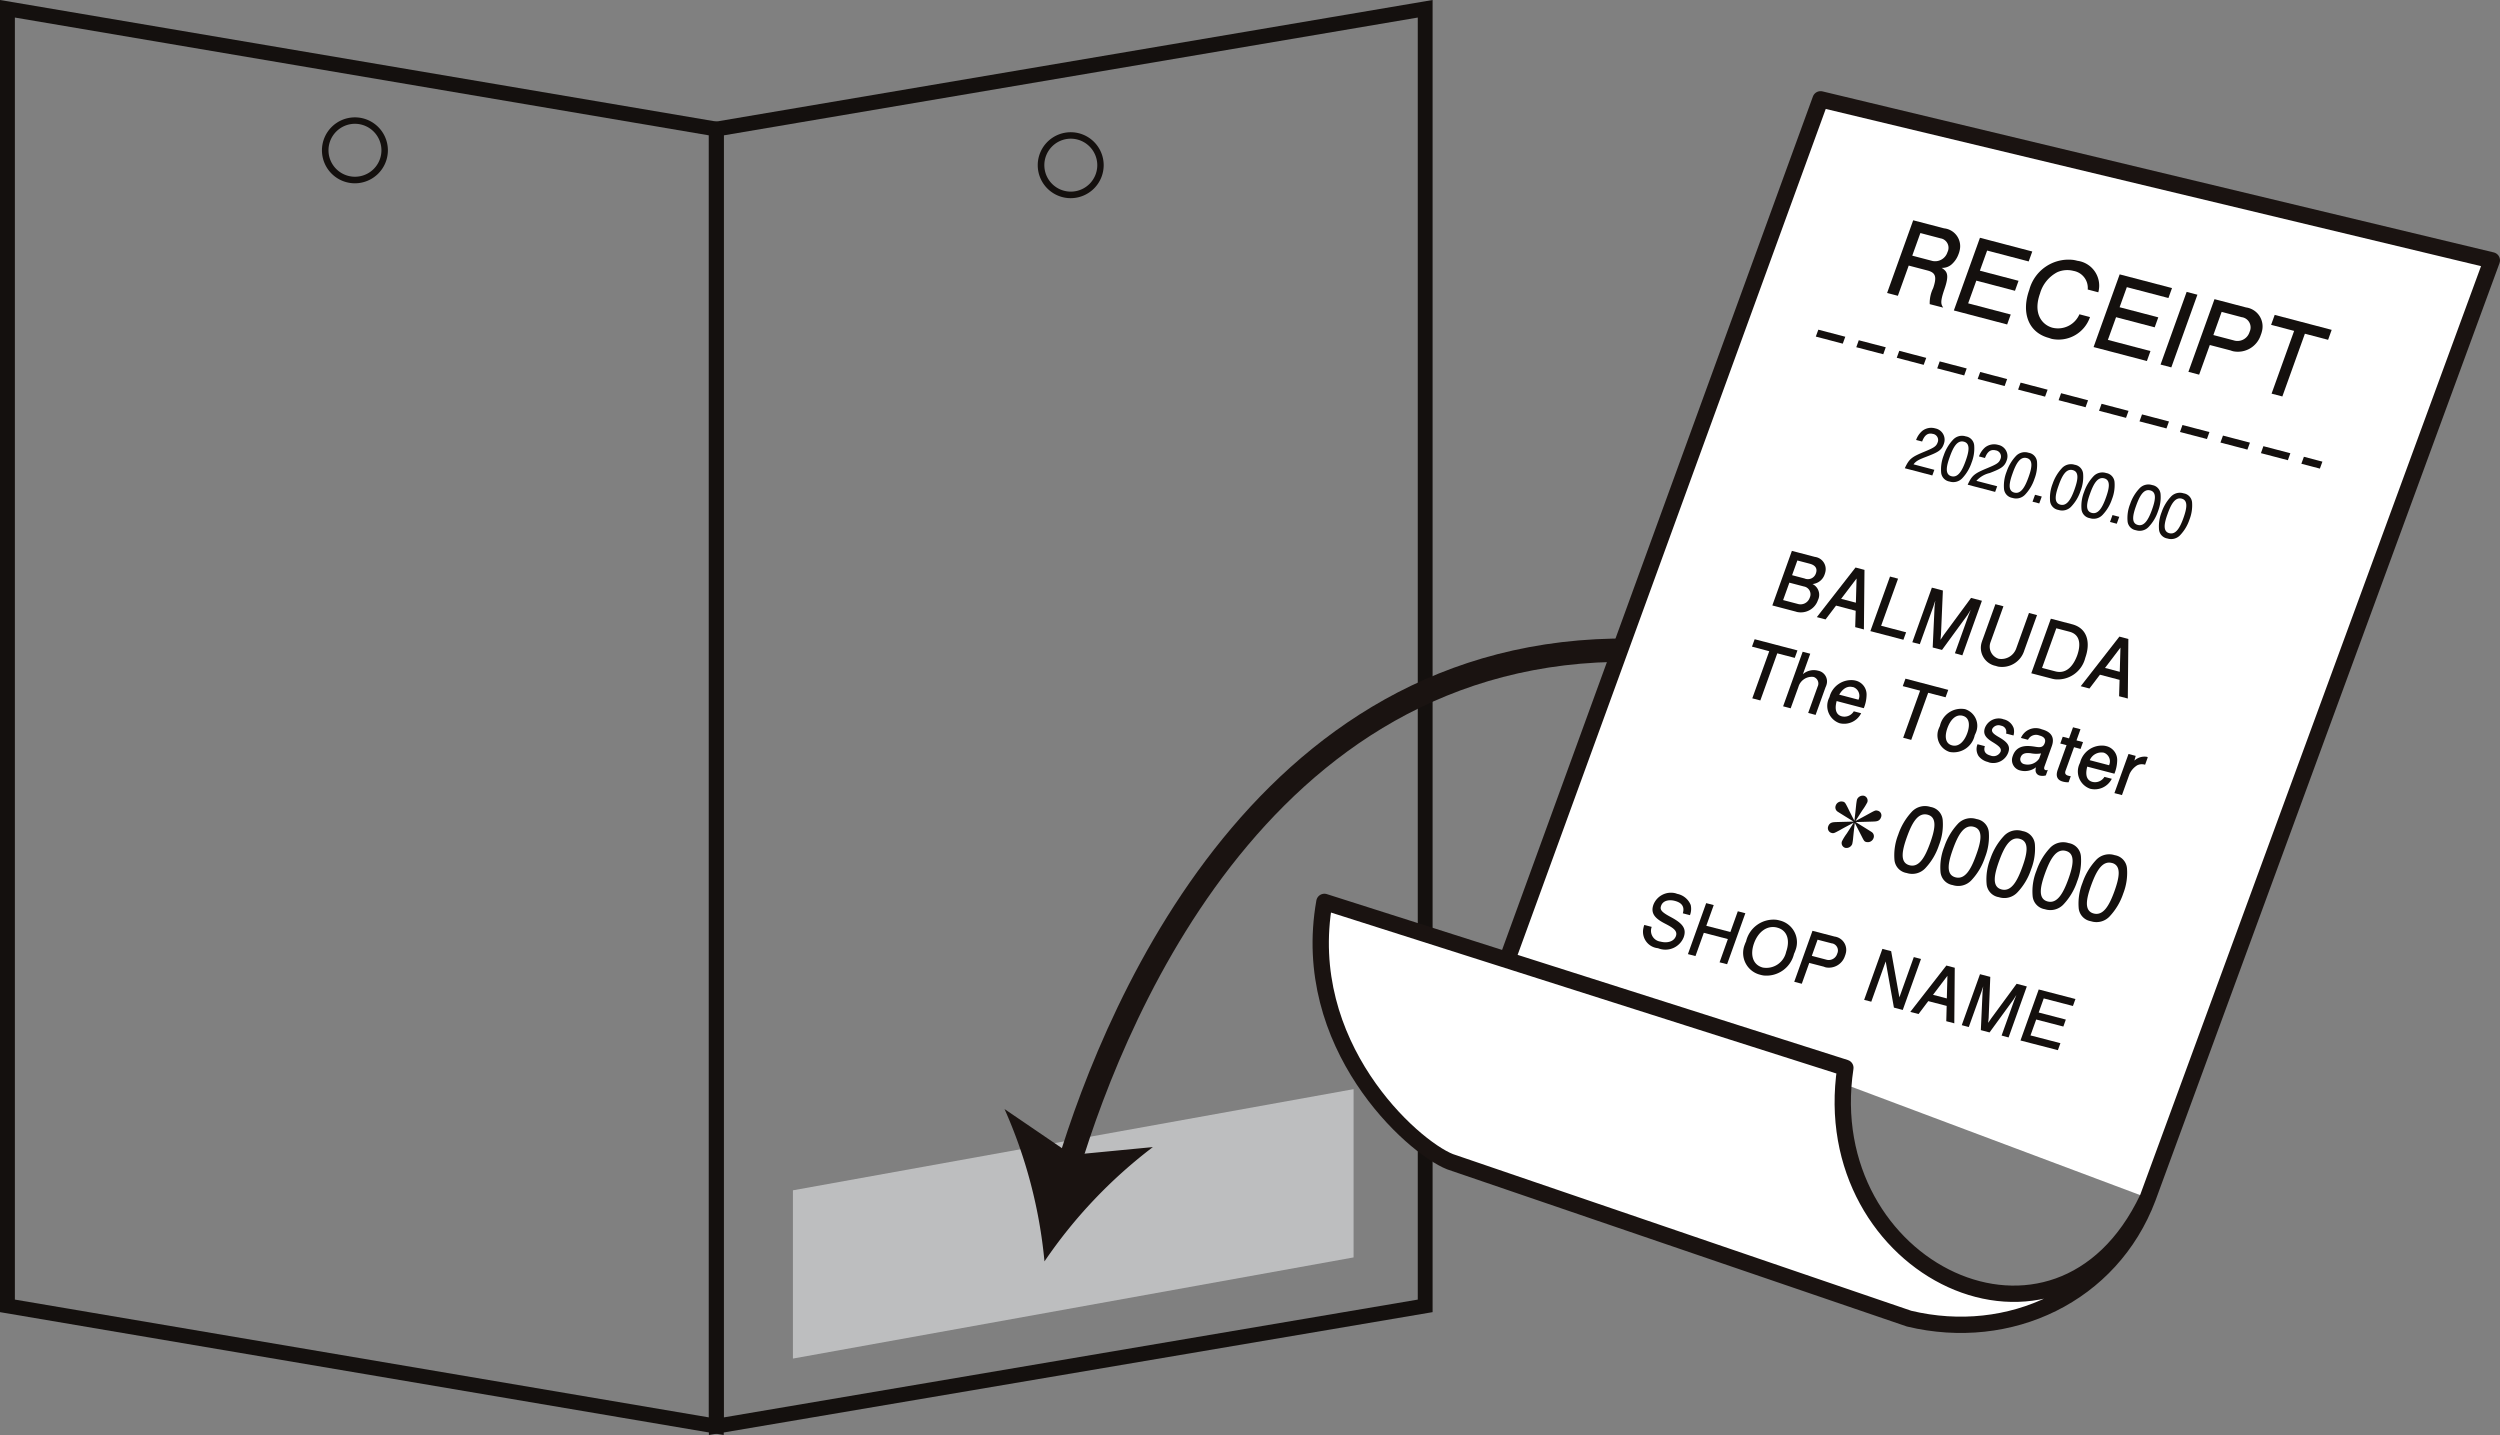 <svg xmlns="http://www.w3.org/2000/svg" width="217.232" height="124.69" viewBox="0 0 217.232 124.69"><rect x="0" y="0" width="217.232" height="124.69" fill="#808080" stroke="none"/><g transform="translate(-618 -2494)"><g transform="translate(618 2494)"><path d="M388.334,806.765l-62.887-10.674V682.075l62.888,10.672ZM326.74,795l60.3,10.235v-111.4L326.74,683.6Z" transform="translate(-325.447 -682.075)" fill="#14100e"/><path d="M355.687,697.783a2.865,2.865,0,1,1,2.861-2.868A2.872,2.872,0,0,1,355.687,697.783Zm0-5.171a2.3,2.3,0,1,0,2.3,2.3A2.308,2.308,0,0,0,355.687,692.612Z" transform="translate(-324.843 -681.855)" fill="#14100e"/><path d="M385.715,806.765V692.747L448.6,682.075V796.091Zm1.291-112.928v111.4L447.312,795V683.6Z" transform="translate(-324.118 -682.075)" fill="#14100e"/><path d="M416.541,699.047a2.865,2.865,0,1,1,2.862-2.862A2.87,2.87,0,0,1,416.541,699.047Zm0-5.169a2.3,2.3,0,1,0,2.306,2.3,2.307,2.307,0,0,0-2.306-2.3Z" transform="translate(-323.501 -681.827)" fill="#14100e"/><path d="M392.859,783.463v14.62l48.718-8.79v-14.62Z" transform="translate(-323.96 -680.033)" fill="#bdbebf"/><g transform="translate(87.285 55.479)"><path d="M417.253,782.592l-1.941-.587c4.4-14.557,18.372-48.113,53.089-45.505l-.154,2.023C435.022,736,421.515,768.5,417.253,782.592Z" transform="translate(-410.75 -736.356)" fill="#1a1311"/><g transform="translate(0 40.89)"><path d="M414.321,789.6a42.314,42.314,0,0,1,9.418-9.932l-7.044.679-5.847-3.985A42.228,42.228,0,0,1,414.321,789.6Z" transform="translate(-410.848 -776.364)" fill="#1a1311"/></g></g><g transform="translate(114.763 8.63)"><path d="M453.993,765.118l27.171-74.6,58.33,13.993-29.9,81.47c-3.18,8.417-11.988,12.588-20.737,10.488l-39.893-13.637c-3.315-1.313-13.118-10.145-10.914-22.576l45.269,14.417c-2.645,17.509,18.465,27.83,26.274,11.308" transform="translate(-437.733 -690.519)" fill="#fff" stroke="#1a1311" stroke-linecap="round" stroke-linejoin="round" stroke-width="1.417"/><g transform="translate(28.008 10.51)"><path d="M523.622,722.176l-1.609-.423.221-.606,1.609.423Zm-2.781-.73-2.341-.614.214-.605,2.344.612Zm-3.516-.921-2.343-.614.221-.606,2.343.614Zm-3.516-.921-2.343-.611.217-.606,2.343.611Zm-3.517-.919-2.343-.614.219-.606,2.343.614Zm-3.514-.92-2.344-.615.22-.606,2.343.614Zm-3.516-.921-2.343-.614.217-.606,2.343.614Zm-3.518-.921-2.343-.613.219-.606,2.345.614ZM496.23,715l-2.343-.614.22-.606,2.34.614Zm-3.514-.92-2.345-.615.217-.606,2.345.614Zm-3.52-.921-2.34-.614.219-.606,2.343.614Zm-3.512-.921-2.345-.611.217-.606,2.343.611Zm-3.519-.919-2.343-.616.22-.6,2.342.614Z" transform="translate(-464.813 -700.597)" fill="#14100e"/><g transform="translate(21.203)"><path d="M489.588,708.09a2.917,2.917,0,0,1,.3-1.392c.339-1,.206-1.349-.5-1.534l-1.625-.425-.943,2.625-.935-.245,2.267-6.316,2.682.7a1.56,1.56,0,0,1,1.351,1.939,1.816,1.816,0,0,1-.093.3,2.153,2.153,0,0,1-.522.819,1.227,1.227,0,0,1-.945.377c.486.315.682.585.232,1.88-.381,1.111-.281,1.277-.1,1.573Zm.957-5.713-1.769-.465-.705,1.965,1.761.462a1.124,1.124,0,0,0,1.289-.738l.009-.03a.833.833,0,0,0-.448-1.159A.888.888,0,0,0,490.545,702.377Z" transform="translate(-485.883 -700.802)" fill="#14100e"/><path d="M491.56,708.606l2.268-6.316,4.546,1.192-.312.864-3.611-.946-.63,1.75,3.36.879-.31.867-3.359-.881-.71,1.972,3.7.971-.311.865Z" transform="translate(-485.758 -700.769)" fill="#14100e"/><path d="M499.7,710.958c-1.855-.483-2.414-2.262-1.722-4.181a3.529,3.529,0,0,1,3.847-2.6,3.037,3.037,0,0,1,.334.073,2.178,2.178,0,0,1,1.816,2.738l-.919-.242a1.5,1.5,0,0,0-1.24-1.619,2.148,2.148,0,0,0-1.405.114,3.015,3.015,0,0,0-1.5,1.852c-.645,1.8.229,2.748,1.087,2.974a2.027,2.027,0,0,0,2.337-1.169l.919.241a2.885,2.885,0,0,1-3.311,1.9A2.516,2.516,0,0,1,499.7,710.958Z" transform="translate(-485.622 -700.729)" fill="#14100e"/><path d="M503.439,711.718l2.267-6.316,4.548,1.19-.311.865-3.615-.945-.628,1.745,3.361.879-.312.868-3.357-.881-.71,1.973,3.7.969-.311.867Z" transform="translate(-485.496 -700.701)" fill="#14100e"/><path d="M509.133,713.206l2.267-6.316.935.246-2.268,6.316Z" transform="translate(-485.37 -700.668)" fill="#14100e"/><path d="M515.16,711.963l-1.8-.471-.927,2.577-.933-.244,2.267-6.316,2.736.718a1.667,1.667,0,0,1,1.378,2.112,1.971,1.971,0,0,1-.093.286,2.088,2.088,0,0,1-2.366,1.418A1.652,1.652,0,0,1,515.16,711.963Zm1-2.881-1.771-.468-.72,2.013,1.769.463a1.089,1.089,0,0,0,1.327-.6,1.2,1.2,0,0,0,.054-.142.9.9,0,0,0-.529-1.239.947.947,0,0,0-.131-.031Z" transform="translate(-485.318 -700.654)" fill="#14100e"/><path d="M521.467,710.483l-1.958,5.452-.936-.246,1.959-5.452-2-.525.312-.865,4.951,1.3-.311.865Z" transform="translate(-485.163 -700.625)" fill="#14100e"/></g><g transform="translate(0 58.414)"><path d="M466.433,762.793a1.435,1.435,0,0,1-1.261-1.772,1.65,1.65,0,0,1,.072-.25l.644.17a.947.947,0,0,0,.662,1.261c.035.008.07.014.107.02.593.152,1.164-.005,1.334-.483s-.289-.744-.979-1.1c-.812-.42-1.249-.861-.973-1.631a1.632,1.632,0,0,1,1.931-.984,1.294,1.294,0,0,1,.126.046,1.6,1.6,0,0,1,1.181.97,1.535,1.535,0,0,1-.066.883l-.62-.161c.219-.724-.291-.977-.7-1.082-.37-.1-1-.1-1.187.427-.112.322-.021.525.862.99.979.529,1.376.975,1.1,1.746A1.708,1.708,0,0,1,466.433,762.793Z" transform="translate(-465.137 -757.955)" fill="#14100e"/><path d="M471.7,764l.721-2.021-2.09-.544-.724,2.021-.657-.169,1.586-4.43.656.168-.645,1.8,2.093.539.645-1.8.655.169-1.585,4.432Z" transform="translate(-465.053 -757.935)" fill="#14100e"/><path d="M475.137,765.052a1.949,1.949,0,0,1-1.362-2.6,2.531,2.531,0,0,1,.125-.3,2.447,2.447,0,0,1,2.608-1.882,2.154,2.154,0,0,1,.315.065,1.943,1.943,0,0,1,1.37,2.585,2.335,2.335,0,0,1-.127.311,2.459,2.459,0,0,1-2.624,1.885A2,2,0,0,1,475.137,765.052Zm1.463-4.1c-.879-.23-1.66.377-2.013,1.374s-.106,1.87.773,2.1a1.76,1.76,0,0,0,2.022-1.371C477.736,762.059,477.49,761.184,476.6,760.954Z" transform="translate(-464.949 -757.905)" fill="#14100e"/><path d="M480.56,764.327,479.293,764l-.647,1.81-.656-.171,1.584-4.43,1.921.5a1.168,1.168,0,0,1,.967,1.48,1.422,1.422,0,0,1-.064.2,1.468,1.468,0,0,1-1.662,1A1.3,1.3,0,0,1,480.56,764.327Zm.7-2.024-1.243-.321-.5,1.405,1.243.325a.764.764,0,0,0,.928-.422.854.854,0,0,0,.037-.1.63.63,0,0,0-.368-.868A.707.707,0,0,0,481.255,762.3Z" transform="translate(-464.854 -757.883)" fill="#14100e"/><path d="M486.519,767.849l-.714-4.012-1.252,3.5-.62-.161,1.585-4.431.762.2.716,4.014,1.252-3.5.625.164-1.584,4.431Z" transform="translate(-464.723 -757.85)" fill="#14100e"/><path d="M490.982,769l.035-1.33-1.6-.415-.846,1.122-.716-.186,3.134-4.028.73.191-.04,4.829Zm.1-3.945-1.252,1.652,1.2.313Z" transform="translate(-464.636 -757.818)" fill="#14100e"/><path d="M495.693,770.23l1.1-3.065.184-.463-.262.416-2.069,2.841-.756-.2.15-3.34.057-.467-.155.472-1.1,3.065-.61-.161,1.584-4.43.894.233-.141,3.564-.043.432.255-.375L497,765.731l.885.232-1.585,4.431Z" transform="translate(-464.54 -757.802)" fill="#14100e"/><path d="M497.224,770.63l1.585-4.433,3.191.829-.218.606-2.538-.658-.437,1.225,2.357.614-.215.606-2.36-.612-.495,1.383,2.6.673-.22.608Z" transform="translate(-464.43 -757.773)" fill="#14100e"/></g><g transform="translate(22.744 18.032)"><path d="M489.307,720.942c-.646.247-.926.365-1.161.679l1.81.476-.177.49-2.39-.627c.383-.834.6-.981,1.752-1.459.764-.319.975-.441,1.094-.766a.541.541,0,0,0-.325-.741.576.576,0,0,0-.086-.018c-.6-.158-.819.387-.931.663l-.522-.135a1.849,1.849,0,0,1,.541-.794,1.265,1.265,0,0,1,1.123-.213,1,1,0,0,1,.761,1.3c-.008.028-.016.055-.027.083C490.574,720.423,490.218,720.589,489.307,720.942Z" transform="translate(-487.39 -718.445)" fill="#14100e"/><path d="M492.326,722.8a1.072,1.072,0,0,1-1.119.3.868.868,0,0,1-.729-.786,3.333,3.333,0,0,1,.226-1.493,3.723,3.723,0,0,1,.8-1.345,1.059,1.059,0,0,1,1.115-.3.865.865,0,0,1,.731.783,3.346,3.346,0,0,1-.225,1.493A3.672,3.672,0,0,1,492.326,722.8Zm.127-3.163c-.581-.152-.932.495-1.225,1.322-.276.762-.457,1.523.147,1.68.573.15.932-.495,1.229-1.321.274-.762.451-1.526-.15-1.681Z" transform="translate(-487.322 -718.43)" fill="#14100e"/><path d="M494.649,722.344a2.252,2.252,0,0,0-1.159.68l1.807.471-.177.49-2.386-.625c.38-.834.6-.981,1.751-1.46.766-.319.974-.442,1.094-.766a.542.542,0,0,0-.33-.742.456.456,0,0,0-.082-.017c-.6-.156-.82.389-.931.663l-.52-.135a1.876,1.876,0,0,1,.539-.792,1.28,1.28,0,0,1,1.125-.214,1,1,0,0,1,.758,1.306c-.008.026-.016.051-.025.076C495.916,721.823,495.559,721.991,494.649,722.344Z" transform="translate(-487.272 -718.414)" fill="#14100e"/><path d="M497.67,724.192a1.069,1.069,0,0,1-1.119.3.87.87,0,0,1-.728-.786,3.319,3.319,0,0,1,.226-1.493,3.746,3.746,0,0,1,.794-1.343,1.064,1.064,0,0,1,1.117-.3.871.871,0,0,1,.731.783,3.375,3.375,0,0,1-.224,1.493A3.652,3.652,0,0,1,497.67,724.192Zm.128-3.163c-.578-.152-.932.495-1.225,1.321-.274.763-.463,1.523.145,1.68.576.152.932-.494,1.229-1.321.278-.761.452-1.523-.148-1.681Z" transform="translate(-487.204 -718.4)" fill="#14100e"/><path d="M498.247,724.74l.218-.6.585.152-.218.6Z" transform="translate(-487.151 -718.319)" fill="#14100e"/><path d="M501.585,725.215a1.07,1.07,0,0,1-1.117.3.868.868,0,0,1-.729-.787,3.335,3.335,0,0,1,.225-1.493,3.758,3.758,0,0,1,.8-1.345,1.072,1.072,0,0,1,1.118-.3.867.867,0,0,1,.729.784,3.333,3.333,0,0,1-.225,1.493A3.619,3.619,0,0,1,501.585,725.215Zm.126-3.161c-.58-.152-.932.495-1.224,1.322-.276.762-.458,1.523.147,1.681.573.149.932-.495,1.229-1.321.27-.761.449-1.525-.152-1.68Z" transform="translate(-487.118 -718.377)" fill="#14100e"/><path d="M504.255,725.915a1.06,1.06,0,0,1-1.115.3.869.869,0,0,1-.729-.787,3.315,3.315,0,0,1,.225-1.492,3.742,3.742,0,0,1,.8-1.345,1.066,1.066,0,0,1,1.117-.3.869.869,0,0,1,.729.783,3.349,3.349,0,0,1-.224,1.493A3.617,3.617,0,0,1,504.255,725.915Zm.13-3.161c-.579-.153-.932.495-1.228,1.322-.275.762-.462,1.521.147,1.681.575.15.932-.495,1.228-1.322.274-.764.452-1.523-.146-1.68Z" transform="translate(-487.059 -718.361)" fill="#14100e"/><path d="M504.834,726.464l.218-.6.586.155-.217.6Z" transform="translate(-487.005 -718.282)" fill="#14100e"/><path d="M508.172,726.94a1.067,1.067,0,0,1-1.118.3.862.862,0,0,1-.726-.786,3.261,3.261,0,0,1,.224-1.493,3.685,3.685,0,0,1,.8-1.345,1.059,1.059,0,0,1,1.115-.3.863.863,0,0,1,.729.783,3.331,3.331,0,0,1-.223,1.493A3.627,3.627,0,0,1,508.172,726.94Zm.126-3.161c-.579-.151-.928.5-1.223,1.322-.276.765-.463,1.523.145,1.679.576.152.932-.495,1.23-1.321.274-.766.452-1.524-.151-1.68Z" transform="translate(-486.973 -718.339)" fill="#14100e"/><path d="M510.848,727.642a1.071,1.071,0,0,1-1.117.3.865.865,0,0,1-.729-.785,3.332,3.332,0,0,1,.224-1.493,3.762,3.762,0,0,1,.8-1.345,1.062,1.062,0,0,1,1.116-.3.867.867,0,0,1,.732.783,3.371,3.371,0,0,1-.224,1.492A3.653,3.653,0,0,1,510.848,727.642Zm.128-3.163c-.578-.151-.932.495-1.226,1.322-.276.762-.458,1.523.146,1.681.575.149.932-.495,1.229-1.322.27-.761.445-1.523-.153-1.681Z" transform="translate(-486.914 -718.323)" fill="#14100e"/></g><g transform="translate(16.062 49.996)"><path d="M483.044,753.394a3.759,3.759,0,0,1-.079.53.539.539,0,0,1-.61.33.432.432,0,0,1-.282-.567,4.389,4.389,0,0,1,.415-.672c.214-.327.309-.487.608-.952-.632.337-.853.449-1.2.649-.489.262-.541.3-.726.247a.431.431,0,0,1-.289-.578c.126-.348.41-.352.645-.365.43-.014,1.12-.03,1.558-.044-.226-.139-1.212-.746-1.408-.877a.443.443,0,0,1-.144-.516.521.521,0,0,1,.6-.343l.017,0c.188.049.207.105.44.552.179.372.369.744.567,1.113.065-.567.092-.8.144-1.31a4.49,4.49,0,0,1,.079-.53.544.544,0,0,1,.61-.331.437.437,0,0,1,.287.568,5.26,5.26,0,0,1-.419.675c-.211.324-.31.486-.608.949.4-.212.807-.428,1.2-.648.484-.261.539-.3.725-.247a.418.418,0,0,1,.3.557l-.007.02c-.126.349-.411.354-.643.365-.431.018-1.12.031-1.558.047.224.139,1.21.746,1.405.876a.439.439,0,0,1,.146.514.526.526,0,0,1-.607.344l-.015,0c-.185-.048-.207-.1-.436-.552-.187-.364-.379-.744-.569-1.111C483.122,752.653,483.093,752.888,483.044,753.394Z" transform="translate(-480.853 -749.719)" fill="#14100e"/><path d="M489.213,755.983a1.557,1.557,0,0,1-1.635.44,1.266,1.266,0,0,1-1.068-1.153,4.879,4.879,0,0,1,.33-2.185A5.451,5.451,0,0,1,488,751.12a1.56,1.56,0,0,1,1.639-.439,1.262,1.262,0,0,1,1.065,1.145,4.908,4.908,0,0,1-.329,2.185A5.344,5.344,0,0,1,489.213,755.983Zm.183-4.627c-.852-.221-1.365.727-1.8,1.932-.4,1.117-.666,2.229.222,2.46.839.22,1.358-.719,1.794-1.932.4-1.114.662-2.227-.213-2.458Z" transform="translate(-480.729 -749.7)" fill="#14100e"/><g transform="translate(9.765 1.952)"><path d="M493.127,757.01a1.559,1.559,0,0,1-1.636.44,1.268,1.268,0,0,1-1.067-1.153,4.866,4.866,0,0,1,.331-2.185,5.486,5.486,0,0,1,1.162-1.968,1.555,1.555,0,0,1,1.636-.433,1.263,1.263,0,0,1,1.069,1.143,4.924,4.924,0,0,1-.331,2.185A5.332,5.332,0,0,1,493.127,757.01Zm.182-4.627c-.849-.221-1.363.727-1.8,1.932-.4,1.117-.666,2.227.218,2.459.841.221,1.359-.719,1.793-1.932.41-1.116.665-2.229-.211-2.459Z" transform="translate(-490.407 -751.629)" fill="#14100e"/></g><g transform="translate(13.77 2.997)"><path d="M497.044,758.036a1.559,1.559,0,0,1-1.637.441,1.263,1.263,0,0,1-1.063-1.151,4.835,4.835,0,0,1,.326-2.185,5.451,5.451,0,0,1,1.166-1.967,1.552,1.552,0,0,1,1.633-.44,1.269,1.269,0,0,1,1.071,1.146,4.923,4.923,0,0,1-.331,2.185A5.306,5.306,0,0,1,497.044,758.036Zm.183-4.629c-.848-.221-1.36.73-1.8,1.939-.4,1.117-.668,2.227.217,2.459.841.221,1.362-.721,1.8-1.932.406-1.12.661-2.233-.216-2.462Z" transform="translate(-494.326 -752.652)" fill="#14100e"/></g><g transform="translate(17.769 4.042)"><path d="M500.96,759.06a1.562,1.562,0,0,1-1.638.441,1.267,1.267,0,0,1-1.065-1.153,4.811,4.811,0,0,1,.328-2.183,5.5,5.5,0,0,1,1.165-1.971,1.559,1.559,0,0,1,1.635-.44,1.265,1.265,0,0,1,1.069,1.147,4.934,4.934,0,0,1-.33,2.187A5.354,5.354,0,0,1,500.96,759.06Zm.182-4.627c-.849-.221-1.36.728-1.8,1.932-.4,1.117-.667,2.227.217,2.46.84.22,1.36-.719,1.8-1.932.4-1.116.66-2.23-.217-2.459Z" transform="translate(-498.239 -753.674)" fill="#14100e"/></g><g transform="translate(21.772 5.091)"><path d="M504.878,760.085a1.564,1.564,0,0,1-1.637.439,1.273,1.273,0,0,1-1.069-1.153,4.866,4.866,0,0,1,.331-2.185,5.482,5.482,0,0,1,1.163-1.965,1.554,1.554,0,0,1,1.637-.439,1.263,1.263,0,0,1,1.067,1.145,4.926,4.926,0,0,1-.326,2.186A5.4,5.4,0,0,1,504.878,760.085Zm.182-4.624c-.847-.226-1.361.725-1.8,1.93-.4,1.116-.666,2.228.219,2.459.841.22,1.36-.718,1.8-1.932.4-1.118.659-2.23-.218-2.461Z" transform="translate(-502.155 -754.701)" fill="#14100e"/></g></g><g transform="translate(9.454 28.727)"><path d="M478.164,734.186l-2.038-.535,1.7-4.742,2,.524a1.07,1.07,0,0,1,.9,1.343,1.368,1.368,0,0,1-.045.152,1.234,1.234,0,0,1-1.063.863,1.042,1.042,0,0,1,.471,1.4,1.567,1.567,0,0,1-1.8,1.031Q478.228,734.209,478.164,734.186Zm.689-2.188-1.246-.327-.544,1.513,1.246.327a.841.841,0,0,0,1.034-.449.831.831,0,0,0,.044-.108.689.689,0,0,0-.442-.934.75.75,0,0,0-.094-.019Zm.535-1.971-1.087-.284-.459,1.279,1.087.286a.732.732,0,0,0,.984-.447c.185-.513-.176-.74-.525-.833Z" transform="translate(-474.349 -728.909)" fill="#14100e"/><path d="M483.243,735.506l.044-1.424-1.709-.448-.91,1.2-.758-.2,3.362-4.311.778.206L484,735.705Zm.119-4.227-1.342,1.767,1.283.334Z" transform="translate(-474.265 -728.878)" fill="#14100e"/><path d="M484.461,735.834l1.707-4.742.7.184-1.471,4.093,2.17.567-.235.649Z" transform="translate(-474.165 -728.861)" fill="#14100e"/><path d="M491.729,737.736l1.178-3.28.2-.5-.28.451-2.219,3.039-.81-.211.165-3.574.062-.5-.167.506-1.18,3.282-.651-.17,1.7-4.744.956.249-.164,3.817-.043.469.271-.407,2.384-3.236.944.248-1.7,4.743Z" transform="translate(-474.086 -728.84)" fill="#14100e"/><path d="M495.156,738.806a1.6,1.6,0,0,1-1.215-2.094,2.07,2.07,0,0,1,.07-.2l1.106-3.071.7.183-1.118,3.106a1.105,1.105,0,0,0,.694,1.452,1.371,1.371,0,0,0,1.526-.872l1.116-3.106.7.185-1.106,3.07a2.02,2.02,0,0,1-2.261,1.409A1.729,1.729,0,0,1,495.156,738.806Z" transform="translate(-473.957 -728.809)" fill="#14100e"/><path d="M499.986,739.9l-1.844-.482,1.7-4.742,1.844.482c1.386.363,1.6,1.662,1.147,2.919a2.459,2.459,0,0,1-2.642,1.863C500.123,739.929,500.054,739.915,499.986,739.9Zm1.481-4.092-1.152-.3-1.238,3.443,1.152.3c1.1.288,1.662-.721,1.909-1.405.225-.644.417-1.752-.676-2.039Z" transform="translate(-473.863 -728.782)" fill="#14100e"/><path d="M505.679,741.38l.042-1.424-1.707-.448-.911,1.2-.758-.2,3.361-4.311.778.205-.048,5.176Zm.118-4.227-1.342,1.767,1.282.336Z" transform="translate(-473.77 -728.748)" fill="#14100e"/><path d="M476.594,737.646l-1.471,4.093-.7-.183,1.473-4.093-1.5-.4.233-.643,3.719.972-.235.649Z" transform="translate(-474.387 -728.743)" fill="#14100e"/><path d="M479.221,742.8l.818-2.28a.6.6,0,0,0-.314-.833.526.526,0,0,0-.056-.016,1.21,1.21,0,0,0-1.295.866L477.7,742.4l-.657-.173,1.7-4.742.658.172-.637,1.775a1.447,1.447,0,0,1,1.318-.3.95.95,0,0,1,.726,1.238,1.108,1.108,0,0,1-.081.205l-.862,2.4Z" transform="translate(-474.328 -728.72)" fill="#14100e"/><path d="M481.611,741.717c-.064.263-.285,1.135.451,1.328a.948.948,0,0,0,1.039-.437l.64.167a1.654,1.654,0,0,1-1.871.869,1.591,1.591,0,0,1-.918-2.194c.013-.031.027-.06.041-.09a1.948,1.948,0,0,1,2.113-1.451c.046.007.091.015.135.027a1.238,1.238,0,0,1,.971,1.25,3.161,3.161,0,0,1-.242,1.151Zm1.4-1.213c-.669-.177-1.059.462-1.177.656l1.676.44a.8.8,0,0,0-.471-1.1l-.027-.008Z" transform="translate(-474.245 -728.667)" fill="#14100e"/><path d="M489.424,741l-1.473,4.093-.7-.184,1.472-4.093-1.507-.394.234-.649,3.718.974-.233.643Z" transform="translate(-474.104 -728.669)" fill="#14100e"/><path d="M491.228,746.087a1.522,1.522,0,0,1-.928-2.082,1.919,1.919,0,0,1,.08-.175,1.881,1.881,0,0,1,2.188-1.462,1.515,1.515,0,0,1,.921,2.075,1.65,1.65,0,0,1-.082.179A1.879,1.879,0,0,1,491.228,746.087Zm1.131-3.145c-.625-.165-1.087.4-1.326,1.06s-.227,1.347.4,1.511,1.086-.406,1.322-1.06C492.984,743.824,492.991,743.107,492.359,742.943Z" transform="translate(-474.039 -728.613)" fill="#14100e"/><path d="M494.479,746.94a1.448,1.448,0,0,1-.811-.513,1.121,1.121,0,0,1-.094-1.031l.638.167c-.165.518.14.726.495.82a.678.678,0,0,0,.866-.329c.1-.276-.068-.464-.675-.837-.552-.335-.886-.666-.68-1.244a1.283,1.283,0,0,1,1.517-.778c.03.009.059.019.089.032a1.2,1.2,0,0,1,.89.768,1.22,1.22,0,0,1-.015.641l-.647-.168a.533.533,0,0,0-.43-.682.619.619,0,0,0-.769.282c-.091.247.084.427.582.714.75.435,1.01.777.807,1.34a1.387,1.387,0,0,1-1.619.871A1.14,1.14,0,0,1,494.479,746.94Z" transform="translate(-473.966 -728.595)" fill="#14100e"/><path d="M498.917,748.1a.47.47,0,0,1-.356-.348.749.749,0,0,1,.03-.375,1.578,1.578,0,0,1-1.331.291.929.929,0,0,1-.714-1.205c.009-.031.018-.061.031-.092.362-1.01,1.363-.86,1.9-.783.4.065.715.119.87-.311.16-.449-.236-.6-.475-.663a.78.78,0,0,0-.98.377l-.612-.16a1.39,1.39,0,0,1,1.82-.746c.652.17,1.18.576.86,1.461l-.628,1.746c-.054.149-.065.294.1.338a.254.254,0,0,0,.183-.031l-.173.487A1.03,1.03,0,0,1,498.917,748.1Zm.109-1.926a2.434,2.434,0,0,1-.912-.017c-.277-.021-.709-.065-.861.357a.437.437,0,0,0,.291.59l.035.008a1.2,1.2,0,0,0,1.284-.489Z" transform="translate(-473.899 -728.576)" fill="#14100e"/><path d="M500.837,748.626c-.57-.149-.608-.577-.444-1.034l.765-2.131-.544-.143.212-.59.546.143.348-.964.65.17-.348.969.568.149-.214.593-.568-.151-.74,2.054c-.091.258.039.374.257.428a1.279,1.279,0,0,0,.2.039l-.189.526A1.673,1.673,0,0,1,500.837,748.626Z" transform="translate(-473.815 -728.578)" fill="#14100e"/><path d="M502.916,747.291c-.063.261-.282,1.135.45,1.325a.95.95,0,0,0,1.045-.435l.64.167a1.656,1.656,0,0,1-1.872.868,1.59,1.59,0,0,1-.922-2.19q.02-.048.043-.1a1.945,1.945,0,0,1,2.108-1.45c.047.007.094.016.139.028a1.236,1.236,0,0,1,.973,1.25,3.236,3.236,0,0,1-.242,1.152Zm1.4-1.218a1.1,1.1,0,0,0-1.179.659l1.676.438a.8.8,0,0,0-.481-1.1l-.014,0Z" transform="translate(-473.776 -728.544)" fill="#14100e"/><path d="M507.19,747.16a1.738,1.738,0,0,0-.672.77l-.653,1.819-.655-.172,1.224-3.4.625.164-.113.411a1.292,1.292,0,0,1,1.068-.332.213.213,0,0,1,.094.047l-.232.643A.931.931,0,0,0,507.19,747.16Z" transform="translate(-473.707 -728.528)" fill="#14100e"/></g></g></g></g></g></svg>